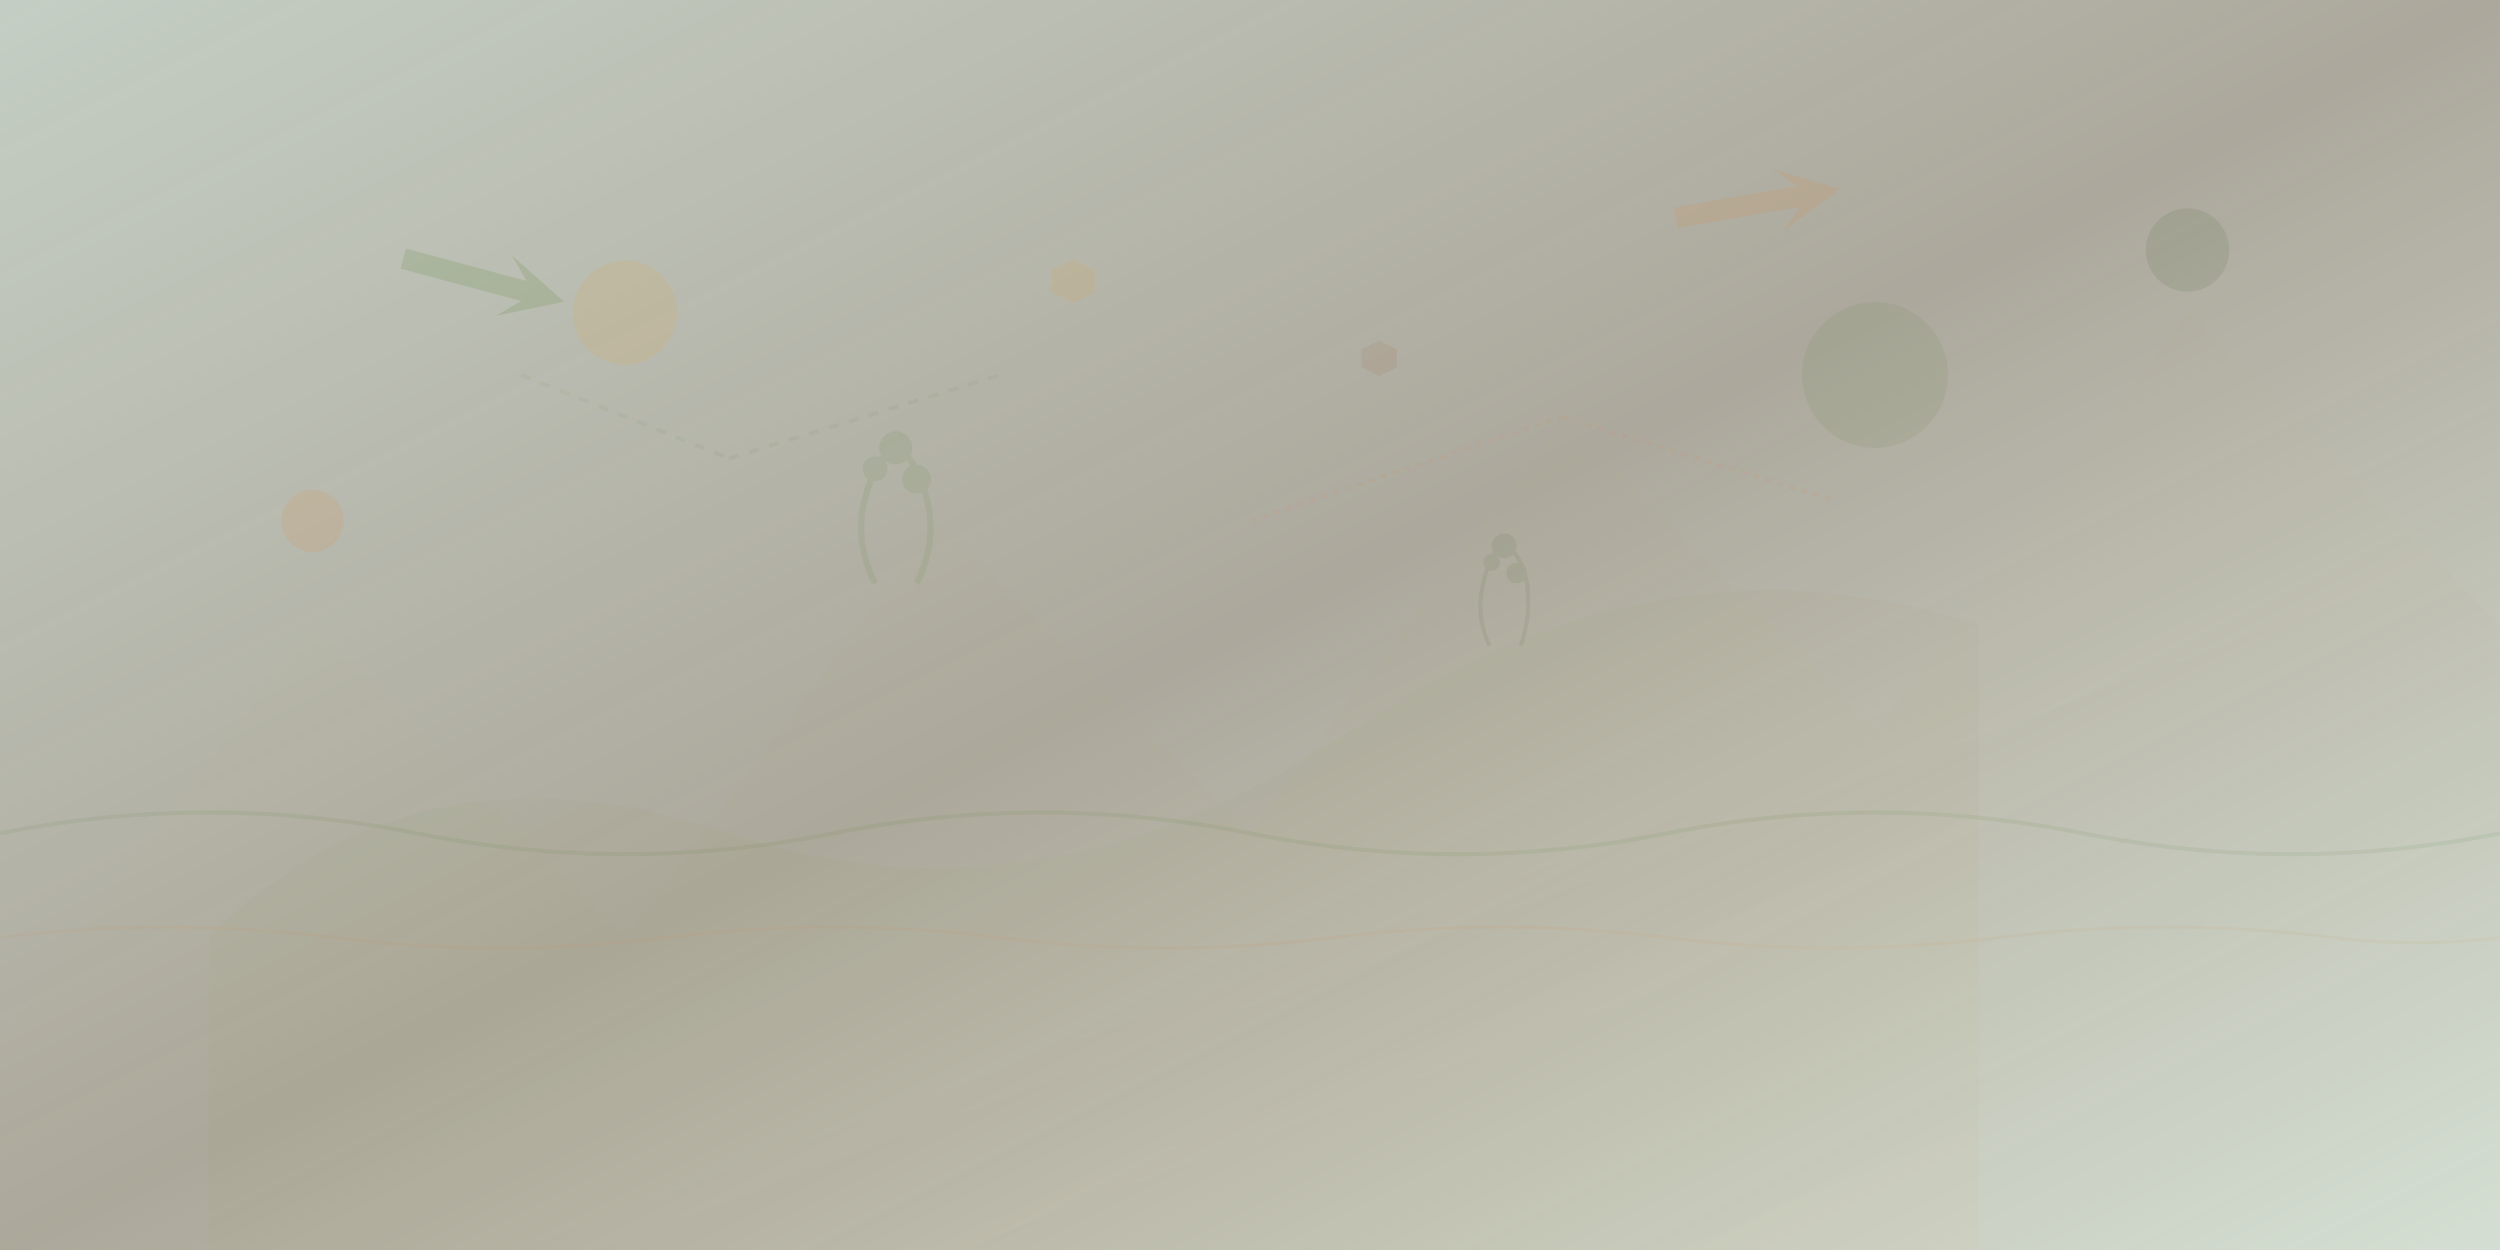 <svg width="1200" height="600" viewBox="0 0 1200 600" xmlns="http://www.w3.org/2000/svg">
  <rect x="0" y="0" width="1200" height="600" fill="#333333" stroke="none"/>
  <defs>
    <linearGradient id="grad1" x1="0%" y1="0%" x2="100%" y2="100%">
      <stop offset="0%" style="stop-color:#e8f5e8;stop-opacity:0.8" />
      <stop offset="50%" style="stop-color:#fdf6e3;stop-opacity:0.6" />
      <stop offset="100%" style="stop-color:#e8f5e8;stop-opacity:0.9" />
    </linearGradient>
    <linearGradient id="grad2" x1="0%" y1="0%" x2="100%" y2="100%">
      <stop offset="0%" style="stop-color:#4a7c23;stop-opacity:0.1" />
      <stop offset="100%" style="stop-color:#e67e22;stop-opacity:0.1" />
    </linearGradient>
    <linearGradient id="grad3" x1="0%" y1="0%" x2="100%" y2="100%">
      <stop offset="0%" style="stop-color:#f39c12;stop-opacity:0.05" />
      <stop offset="100%" style="stop-color:#2d5016;stop-opacity:0.08" />
    </linearGradient>
  </defs>
  
  <!-- Background -->
  <rect width="1200" height="600" fill="url(#grad1)"/>
  
  <!-- Abstract shapes representing growth and opportunity -->
  
  <!-- Large organic shape - career growth -->
  <path d="M 100 450 Q 200 350 350 400 Q 500 450 650 350 Q 800 250 950 300 L 950 600 L 100 600 Z" 
        fill="url(#grad2)" opacity="0.3"/>
  
  <!-- Mountain-like shapes representing challenges and achievements -->
  <path d="M 0 500 L 150 300 L 300 450 L 450 250 L 600 400 L 750 200 L 900 350 L 1050 150 L 1200 300 L 1200 600 L 0 600 Z" 
        fill="url(#grad3)" opacity="0.2"/>
  
  <!-- Floating geometric elements -->
  
  <!-- Success arrows -->
  <g transform="translate(200,100) rotate(15)" opacity="0.15">
    <path d="M 0 20 L 60 20 L 50 10 L 80 25 L 50 40 L 60 30 L 0 30 Z" fill="#4a7c23"/>
  </g>
  
  <g transform="translate(800,80) rotate(-10)" opacity="0.12">
    <path d="M 0 20 L 60 20 L 50 10 L 80 25 L 50 40 L 60 30 L 0 30 Z" fill="#e67e22"/>
  </g>
  
  <!-- Circular elements representing opportunities -->
  <circle cx="300" cy="150" r="25" fill="#f39c12" opacity="0.1"/>
  <circle cx="900" cy="180" r="35" fill="#4a7c23" opacity="0.08"/>
  <circle cx="150" cy="250" r="15" fill="#e67e22" opacity="0.12"/>
  <circle cx="1050" cy="120" r="20" fill="#2d5016" opacity="0.1"/>
  
  <!-- Stylized tree/growth elements -->
  <g transform="translate(400,200)" opacity="0.1">
    <path d="M 20 80 Q 10 60 15 40 Q 20 20 30 15 Q 40 20 45 40 Q 50 60 40 80" 
          fill="none" stroke="#4a7c23" stroke-width="3"/>
    <circle cx="30" cy="15" r="8" fill="#4a7c23"/>
    <circle cx="20" cy="25" r="6" fill="#4a7c23"/>
    <circle cx="40" cy="30" r="7" fill="#4a7c23"/>
  </g>
  
  <g transform="translate(700,250)" opacity="0.08">
    <path d="M 15 60 Q 8 45 12 30 Q 15 15 22 12 Q 30 15 33 30 Q 35 45 30 60" 
          fill="none" stroke="#2d5016" stroke-width="2"/>
    <circle cx="22" cy="12" r="6" fill="#2d5016"/>
    <circle cx="16" cy="20" r="4" fill="#2d5016"/>
    <circle cx="28" cy="25" r="5" fill="#2d5016"/>
  </g>
  
  <!-- Connecting lines representing networking -->
  <g opacity="0.06">
    <line x1="250" y1="180" x2="350" y2="220" stroke="#4a7c23" stroke-width="2" stroke-dasharray="5,5"/>
    <line x1="350" y1="220" x2="480" y2="180" stroke="#4a7c23" stroke-width="2" stroke-dasharray="5,5"/>
    <line x1="600" y1="250" x2="750" y2="200" stroke="#e67e22" stroke-width="2" stroke-dasharray="3,3"/>
    <line x1="750" y1="200" x2="880" y2="240" stroke="#e67e22" stroke-width="2" stroke-dasharray="3,3"/>
  </g>
  
  <!-- Abstract hexagons representing structure and professional development -->
  <g transform="translate(500,120)" opacity="0.1">
    <polygon points="15,5 25,10 25,20 15,25 5,20 5,10" fill="#f39c12" stroke="#f39c12" stroke-width="1"/>
  </g>
  
  <g transform="translate(650,160)" opacity="0.08">
    <polygon points="12,4 20,8 20,16 12,20 4,16 4,8" fill="#8b4513" stroke="#8b4513" stroke-width="1"/>
  </g>
  
  <!-- Subtle wave patterns representing journey and progress -->
  <path d="M 0 400 Q 100 380 200 400 Q 300 420 400 400 Q 500 380 600 400 Q 700 420 800 400 Q 900 380 1000 400 Q 1100 420 1200 400" 
        fill="none" stroke="#4a7c23" stroke-width="2" opacity="0.08"/>
        
  <path d="M 0 450 Q 80 440 160 450 Q 240 460 320 450 Q 400 440 480 450 Q 560 460 640 450 Q 720 440 800 450 Q 880 460 960 450 Q 1040 440 1120 450 Q 1160 455 1200 450" 
        fill="none" stroke="#e67e22" stroke-width="1.5" opacity="0.06"/>
</svg>
